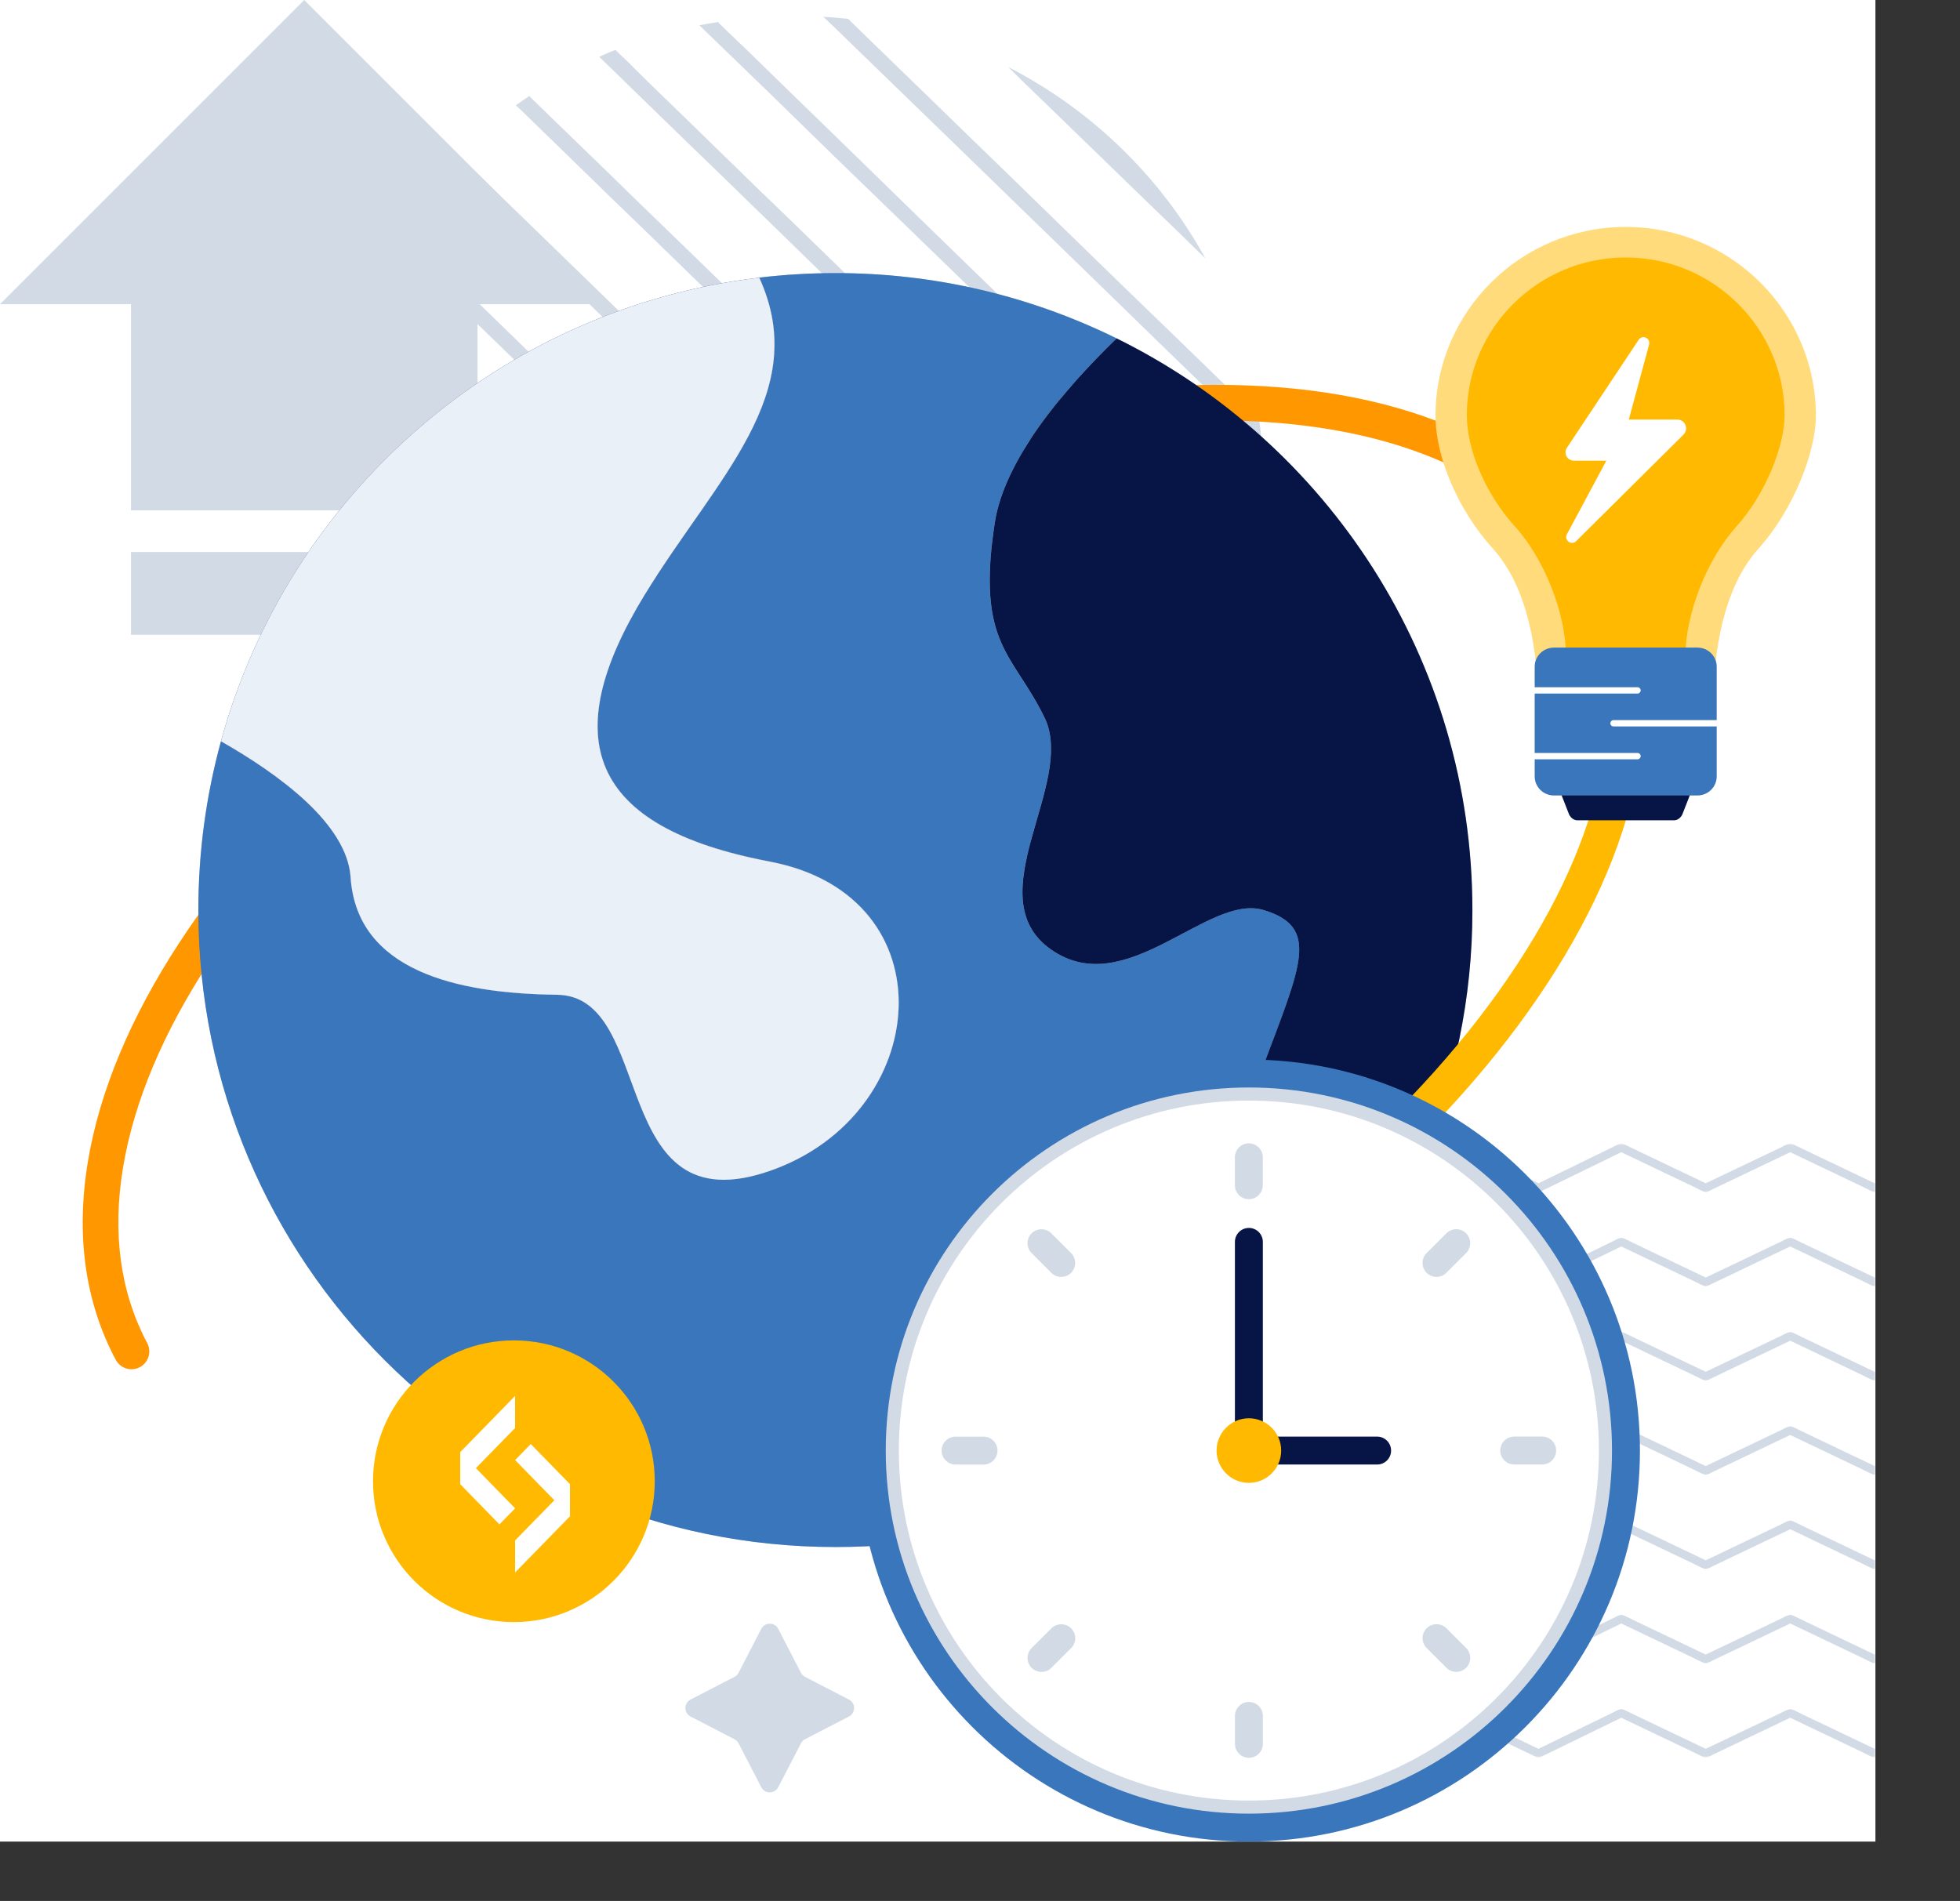 <svg width="533" height="517" viewBox="0 0 533 517" fill="none" xmlns="http://www.w3.org/2000/svg">
<rect x="0" y="0" width="533" height="517" fill="#333333" stroke="none"/>
<rect width="510" height="500.852" fill="white"/>
<g clip-path="url(#clip0_922_505)">
<mask id="mask0_922_505" style="mask-type:luminance" maskUnits="userSpaceOnUse" x="328" y="311" width="182" height="167">
<path d="M510 311.031H328.184V477.982H510V311.031Z" fill="white"/>
</mask>
<g mask="url(#mask0_922_505)">
<path d="M510 321.718L509.802 321.813L490.053 312.388C489.184 311.973 488.319 311.486 487.422 311.132C486.483 310.761 485.438 311.51 484.59 311.914L472.798 317.544L463.853 321.813L444.278 312.469C443.36 312.029 442.441 311.528 441.499 311.142C440.581 310.769 439.712 311.408 438.892 311.807L427.26 317.482L418.378 321.811L398.635 312.388C397.766 311.973 396.903 311.485 396.004 311.132C395.065 310.761 394.02 311.51 393.172 311.914L381.38 317.544L372.434 321.813L352.686 312.388C351.817 311.973 350.952 311.485 350.055 311.132C349.116 310.761 348.071 311.51 347.223 311.914L335.431 317.544L328.184 321.002V323.535C328.368 323.437 328.549 323.341 328.719 323.26L340.515 317.63L349.458 313.361L369.207 322.786C370.077 323.2 370.942 323.688 371.84 324.042C372.778 324.413 373.823 323.664 374.671 323.26L386.464 317.63L395.409 313.361L414.983 322.703L417.804 324.049C417.973 324.131 418.16 324.172 418.348 324.169C418.559 324.185 418.771 324.144 418.96 324.049L438.651 314.452L440.884 313.364L460.628 322.786C461.498 323.2 462.363 323.688 463.26 324.042C464.198 324.413 465.244 323.664 466.092 323.26L477.887 317.63L486.832 313.361L506.58 322.786C507.45 323.2 508.315 323.688 509.212 324.042C509.465 324.136 509.739 324.162 510.005 324.117L510 321.718Z" fill="#D2DBE5"/>
<path d="M510 347.353L509.802 347.448L490.053 338.023C489.184 337.608 488.319 337.121 487.422 336.767C486.483 336.396 485.438 337.145 484.59 337.549L472.795 343.179L463.849 347.448L444.278 338.106C443.36 337.666 442.441 337.165 441.499 336.78C440.581 336.406 439.712 337.045 438.892 337.445L427.26 343.119L418.377 347.445L398.634 338.023C397.764 337.608 396.9 337.121 396.002 336.767C395.064 336.396 394.018 337.145 393.171 337.549L381.38 343.179L372.434 347.448L352.686 338.023C351.817 337.608 350.952 337.121 350.055 336.767C349.116 336.396 348.071 337.145 347.223 337.549L335.431 343.179L328.184 346.638V349.17C328.368 349.072 328.549 348.976 328.719 348.894L340.515 343.261L349.458 338.996L369.207 348.421C370.077 348.835 370.942 349.323 371.84 349.677C372.778 350.047 373.823 349.298 374.671 348.894L386.464 343.261L395.409 338.992L414.983 348.338L417.804 349.684C417.973 349.766 418.16 349.807 418.348 349.804C418.559 349.82 418.771 349.778 418.96 349.684L438.651 340.083L440.884 338.995L460.628 348.417C461.498 348.832 462.363 349.319 463.26 349.673C464.198 350.044 465.244 349.295 466.092 348.891L477.882 343.261L486.827 338.992L506.574 348.421C507.445 348.835 508.309 349.323 509.207 349.677C509.46 349.771 509.733 349.797 510 349.752V347.353Z" fill="#D2DBE5"/>
<path d="M510 372.988L509.802 373.083L490.053 363.657C489.184 363.243 488.319 362.756 487.422 362.401C486.483 362.031 485.438 362.78 484.59 363.184L472.795 368.813L463.849 373.083L444.278 363.741C443.36 363.301 442.441 362.8 441.499 362.414C440.581 362.041 439.712 362.68 438.892 363.079L427.26 368.754L418.378 373.083L398.634 363.661C397.765 363.247 396.9 362.759 396.003 362.405C395.065 362.035 394.019 362.784 393.171 363.188L381.38 368.813L372.434 373.083L352.686 363.657C351.817 363.243 350.952 362.756 350.055 362.401C349.116 362.031 348.071 362.78 347.223 363.184L335.431 368.813L328.184 372.272V374.805C328.368 374.707 328.549 374.611 328.719 374.529L340.515 368.9L349.458 364.63L369.207 374.053C370.077 374.468 370.942 374.955 371.84 375.31C372.778 375.68 373.823 374.932 374.671 374.527L386.467 368.897L395.412 364.628L414.986 373.971L417.807 375.317C417.976 375.399 418.163 375.44 418.351 375.436C418.563 375.452 418.774 375.411 418.963 375.317L438.652 365.72L440.885 364.631L460.629 374.053C461.499 374.468 462.363 374.955 463.261 375.31C464.199 375.68 465.245 374.932 466.092 374.527L477.888 368.897L486.833 364.628L506.574 374.053C507.445 374.468 508.309 374.955 509.207 375.31C509.46 375.404 509.733 375.43 510 375.386V372.988Z" fill="#D2DBE5"/>
<path d="M510 398.624L509.802 398.718L490.053 389.293C489.184 388.878 488.319 388.391 487.422 388.037C486.483 387.667 485.438 388.415 484.59 388.819L472.795 394.449L463.853 398.717L444.278 389.375C443.36 388.936 442.442 388.435 441.499 388.049C440.581 387.675 439.712 388.315 438.892 388.714L427.26 394.388L418.377 398.717L398.634 389.295C397.764 388.881 396.9 388.393 396.002 388.039C395.064 387.669 394.018 388.418 393.171 388.822L381.375 394.451L372.434 398.717L352.686 389.293C351.817 388.878 350.952 388.391 350.055 388.037C349.116 387.667 348.071 388.415 347.223 388.819L335.431 394.449L328.184 397.908V400.44C328.368 400.343 328.549 400.246 328.719 400.165L340.515 394.535L349.458 390.266L369.205 399.691C370.075 400.106 370.94 400.593 371.838 400.947C372.776 401.318 373.821 400.569 374.669 400.165L386.465 394.535L395.41 390.266L414.984 399.609L417.805 400.955C417.974 401.037 418.161 401.078 418.349 401.074C418.56 401.09 418.772 401.049 418.961 400.955L438.65 391.358L440.883 390.269L460.626 399.691C461.496 400.106 462.361 400.593 463.259 400.947C464.197 401.318 465.242 400.569 466.09 400.165L477.886 394.535L486.831 390.266L506.578 399.691C507.448 400.106 508.313 400.593 509.211 400.947C509.464 401.041 509.737 401.067 510.004 401.023L510 398.624Z" fill="#D2DBE5"/>
<path d="M510 424.258L509.802 424.353L490.053 414.928C489.184 414.513 488.319 414.026 487.422 413.672C486.483 413.301 485.438 414.05 484.59 414.454L472.795 420.084L463.849 424.353L444.275 415.011C443.357 414.571 442.438 414.07 441.496 413.685C440.578 413.311 439.709 413.95 438.889 414.35L427.257 420.024L418.375 424.354L398.631 414.931C397.762 414.517 396.897 414.03 396 413.676C395.062 413.305 394.016 414.054 393.168 414.458L381.373 420.087L372.428 424.357L352.686 414.928C351.817 414.513 350.952 414.026 350.055 413.672C349.116 413.301 348.071 414.05 347.223 414.454L335.431 420.084L328.184 423.542V426.075C328.368 425.977 328.549 425.881 328.719 425.799L340.515 420.17L349.458 415.901L369.207 425.326C370.077 425.74 370.942 426.228 371.84 426.582C372.778 426.952 373.823 426.203 374.671 425.799L386.467 420.17L395.412 415.901L414.986 425.243L417.807 426.589C417.976 426.671 418.163 426.712 418.351 426.709C418.563 426.725 418.774 426.684 418.963 426.589L438.652 416.992L440.885 415.904L460.629 425.326C461.499 425.74 462.363 426.228 463.261 426.582C464.199 426.952 465.245 426.203 466.092 425.799L477.888 420.17L486.833 415.901L506.581 425.326C507.451 425.74 508.315 426.228 509.213 426.582C509.466 426.676 509.739 426.702 510.006 426.657L510 424.258Z" fill="#D2DBE5"/>
<path d="M510 449.893L509.802 449.987L490.053 440.562C489.184 440.148 488.319 439.66 487.422 439.306C486.483 438.936 485.438 439.685 484.59 440.089L472.795 445.718L463.85 449.987L444.275 440.645C443.357 440.206 442.438 439.705 441.496 439.319C440.578 438.945 439.709 439.585 438.889 439.984L427.257 445.655L418.375 449.984L398.631 440.562C397.762 440.148 396.897 439.66 396 439.306C395.062 438.936 394.016 439.685 393.168 440.089L381.373 445.718L372.428 449.987L352.686 440.562C351.817 440.148 350.952 439.66 350.055 439.306C349.116 438.936 348.071 439.685 347.223 440.089L335.431 445.718L328.184 449.18V451.713C328.368 451.616 328.549 451.519 328.719 451.438L340.515 445.808L349.458 441.535L369.205 450.96C370.075 451.375 370.94 451.862 371.838 452.216C372.776 452.587 373.821 451.838 374.669 451.434L386.465 445.804L395.41 441.535L414.984 450.877L417.805 452.224C417.974 452.306 418.161 452.347 418.349 452.343C418.56 452.359 418.772 452.318 418.961 452.224L438.65 442.627L440.883 441.538L460.626 450.96C461.496 451.375 462.361 451.862 463.259 452.216C464.197 452.587 465.242 451.838 466.09 451.434L477.886 445.804L486.831 441.535L506.578 450.96C507.448 451.375 508.313 451.862 509.211 452.216C509.464 452.31 509.737 452.337 510.004 452.292L510 449.893Z" fill="#D2DBE5"/>
<path d="M510 475.528L509.802 475.622L490.053 466.197C489.184 465.782 488.319 465.295 487.422 464.941C486.483 464.57 485.438 465.319 484.59 465.723L472.795 471.353L463.85 475.622L444.278 466.279C443.36 465.839 442.442 465.338 441.499 464.952C440.581 464.579 439.712 465.218 438.892 465.617L427.26 471.288L418.378 475.618L398.634 466.195C397.765 465.781 396.9 465.294 396.003 464.94C395.065 464.569 394.019 465.318 393.171 465.722L381.376 471.351L372.434 475.622L352.686 466.197C351.817 465.782 350.952 465.295 350.055 464.941C349.116 464.57 348.071 465.319 347.223 465.723L335.431 471.353L328.184 474.812V477.344C328.368 477.247 328.549 477.151 328.719 477.069L340.515 471.439L349.458 467.17L369.205 476.595C370.075 477.01 370.94 477.497 371.838 477.851C372.776 478.222 373.821 477.473 374.669 477.069L386.465 471.439L395.41 467.17L414.984 476.512L417.805 477.859C417.974 477.941 418.161 477.982 418.349 477.978C418.56 477.994 418.772 477.953 418.961 477.859L438.65 468.262L440.883 467.173L460.626 476.595C461.496 477.01 462.361 477.497 463.259 477.851C464.197 478.222 465.242 477.473 466.09 477.069L477.886 471.439L486.831 467.17L506.578 476.595C507.448 477.01 508.313 477.497 509.211 477.851C509.464 477.945 509.737 477.971 510.004 477.927L510 475.528Z" fill="#D2DBE5"/>
</g>
</g>
<path d="M103.142 125.992C109.202 131.926 115.372 137.859 121.432 143.793C128.703 150.935 135.975 157.967 143.246 165C151.069 172.582 158.781 180.163 166.604 187.745C174.316 195.327 182.028 202.799 189.741 210.271C196.792 217.083 203.843 224.006 210.895 230.818C216.734 236.312 222.463 241.916 228.192 247.52C231.608 250.926 235.023 254.223 238.438 257.519C236.786 257.849 235.133 258.069 233.591 258.288C232.048 256.86 230.506 255.322 228.963 253.893C224.887 250.047 220.92 246.092 216.844 242.136C211.225 236.642 205.496 231.148 199.877 225.654C193.156 219.171 186.546 212.688 179.825 206.205C172.663 199.283 165.502 192.25 158.341 185.328C151.289 178.515 144.128 171.593 137.077 164.67C130.576 158.407 124.186 152.144 117.686 145.881C112.287 140.716 106.999 135.552 101.71 130.387C98.074 126.981 94.549 123.465 90.913 119.949C90.031 119.07 89.15 118.301 88.379 117.421C88.599 115.663 88.82 114.015 89.04 112.257C89.371 112.587 89.591 112.806 89.921 113.136C94.328 117.421 98.735 121.707 103.142 125.992Z" fill="#D2DBE5"/>
<path d="M96.423 154.451C107.44 165.11 118.348 175.768 129.365 186.427C141.925 198.733 154.596 211.04 167.266 223.347C177.732 233.566 188.199 243.675 198.666 253.893C200.319 255.542 202.081 257.19 203.734 258.838C201.531 258.618 199.327 258.399 197.123 258.069C193.157 253.894 188.64 249.938 184.563 245.872C175.309 236.972 166.164 228.072 157.019 219.171C146.443 208.952 135.866 198.624 125.289 188.405C116.585 179.944 107.771 171.373 99.067 162.912C95.762 159.726 92.346 156.429 89.041 153.133C88.6 150.825 88.38 148.628 88.049 146.32C90.804 149.067 93.558 151.704 96.423 154.451Z" fill="#D2DBE5"/>
<path d="M106.779 199.503C110.746 203.349 114.712 207.194 118.788 211.04C126.391 218.402 133.993 225.874 141.595 233.236C144.68 236.203 147.655 239.17 150.739 242.136C150.739 242.136 150.629 242.136 150.629 242.027C138.069 234.665 127.052 225.325 117.466 214.007C113.61 209.502 110.085 204.667 106.779 199.503Z" fill="#D2DBE5"/>
<path d="M284.713 203.678C277.552 196.755 270.28 189.723 263.119 182.69C254.525 174.34 246.041 166.098 237.448 157.748C228.303 148.847 219.158 139.947 210.014 131.047C200.979 122.146 191.835 113.356 182.8 104.565C174.427 96.544 166.164 88.413 157.901 80.392C151.07 73.799 144.349 67.206 137.518 60.613C132.891 56.218 128.373 51.713 123.746 47.318C122.975 46.548 122.204 45.889 121.542 45.12C122.534 44.021 123.526 43.032 124.517 42.043C126.17 43.581 127.712 45.12 129.255 46.658C134.433 51.713 139.611 56.657 144.79 61.712C152.061 68.744 159.223 75.777 166.494 82.809C175.088 91.16 183.572 99.401 192.165 107.752C201.31 116.652 210.454 125.553 219.599 134.453C228.633 143.353 237.778 152.144 246.813 160.934C255.186 168.955 263.449 177.087 271.712 185.108C278.543 191.811 285.374 198.403 292.205 204.996C296.832 209.391 301.35 213.897 305.977 218.292C306.748 219.061 307.409 219.72 308.181 220.489L308.07 220.599C307.85 220.709 307.519 220.929 307.299 221.149C306.638 221.918 305.867 222.687 305.096 223.346C303.443 221.808 301.79 220.27 300.248 218.731C295.07 213.677 289.891 208.732 284.713 203.678Z" fill="#D2DBE5"/>
<path d="M300.799 79.183C287.798 66.547 274.907 54.02 261.907 41.384C251.22 31.055 240.533 20.616 229.845 10.288C227.862 8.31 225.879 6.442 223.896 4.574C226.1 4.684 228.413 4.904 230.617 5.123C231.829 6.332 233.041 7.431 234.252 8.64C237.337 11.716 240.533 14.683 243.617 17.76C253.093 26.88 262.458 36.11 271.933 45.23C282.84 55.888 293.858 66.547 304.765 77.205C313.91 85.996 322.944 94.786 331.979 103.576C335.394 106.873 338.92 110.279 342.335 113.576C342.666 115.773 342.886 117.971 343.106 120.168C340.132 117.312 337.157 114.565 334.292 111.708C323.054 100.829 311.927 90.061 300.799 79.183Z" fill="#D2DBE5"/>
<path d="M314.35 50.504C319.088 56.218 323.495 62.591 327.241 69.294C327.461 69.624 327.572 69.953 327.792 70.283C322.503 65.118 317.215 59.954 311.927 54.9C303.774 46.988 295.621 39.077 287.468 31.165C283.061 26.88 278.543 22.595 274.136 18.2C275.458 18.859 276.891 19.628 278.213 20.397C292.095 28.199 304.104 38.198 314.35 50.504Z" fill="#D2DBE5"/>
<path d="M327.241 139.837C320.96 133.794 314.791 127.86 308.621 121.817C301.349 114.674 293.967 107.642 286.696 100.5C278.873 92.918 270.941 85.226 263.118 77.645C255.296 70.063 247.473 62.481 239.651 54.899C232.599 48.087 225.438 41.164 218.387 34.242C212.658 28.638 206.818 22.924 200.979 17.32C197.453 13.914 193.817 10.398 190.182 6.881C191.834 6.552 193.597 6.222 195.25 6.002C196.792 7.541 198.224 8.969 199.767 10.398C203.954 14.353 208.03 18.419 212.107 22.375C217.836 27.979 223.565 33.473 229.294 39.077C236.015 45.669 242.846 52.262 249.566 58.855C256.838 65.887 264.11 73.03 271.381 80.062C278.543 87.094 285.814 94.017 292.976 101.049C299.586 107.422 306.087 113.795 312.697 120.169C318.096 125.443 323.495 130.607 328.893 135.881C332.529 139.507 336.165 143.024 339.801 146.54C340.682 147.419 341.453 148.188 342.335 149.067C342.114 150.715 341.894 152.254 341.674 153.902C341.343 153.572 341.012 153.243 340.572 152.913C336.165 148.518 331.758 144.232 327.241 139.837Z" fill="#D2DBE5"/>
<path d="M316.003 164.121C309.172 157.528 302.341 150.825 295.51 144.233C287.467 136.431 279.314 128.52 271.271 120.718C262.567 112.257 253.973 103.906 245.27 95.446C236.676 87.095 228.082 78.744 219.488 70.393C211.666 62.701 203.733 55.119 195.911 47.428C189.521 41.274 183.02 35.011 176.63 28.748C172.223 24.463 167.926 20.287 163.519 16.002C163.299 15.782 163.189 15.672 162.968 15.453C164.401 14.793 165.833 14.134 167.375 13.585C169.028 15.233 170.791 16.771 172.443 18.529C177.071 23.144 181.808 27.649 186.546 32.264C193.046 38.637 199.657 45.01 206.157 51.383C213.98 58.855 221.692 66.437 229.514 74.019C237.778 82.15 246.151 90.171 254.414 98.302C262.677 106.214 270.83 114.235 279.094 122.256C286.586 129.618 294.188 136.871 301.68 144.233C307.85 150.166 314.019 156.21 320.189 162.143C324.376 166.209 328.563 170.274 332.749 174.34C333.631 175.219 334.622 176.098 335.504 177.087C334.953 178.625 334.402 180.054 333.741 181.482C332.749 180.493 331.758 179.504 330.766 178.515C325.808 173.681 320.96 168.956 316.003 164.121Z" fill="#D2DBE5"/>
<path d="M242.736 232.687C236.236 226.423 229.736 220.05 223.235 213.787C215.523 206.205 207.811 198.733 200.098 191.261C191.835 183.13 183.572 175.109 175.309 167.088C167.156 159.176 158.893 151.155 150.74 143.244C143.248 135.992 135.866 128.739 128.374 121.487C122.314 115.554 116.144 109.62 110.085 103.687C105.898 99.621 101.821 95.665 97.635 91.6C96.753 90.721 95.762 89.842 94.88 88.963C95.431 87.534 95.872 86.106 96.423 84.677C97.414 85.556 98.406 86.545 99.398 87.424C104.245 92.149 109.203 96.984 114.051 101.709C120.772 108.411 127.603 115.004 134.434 121.597C142.476 129.509 150.519 137.31 158.562 145.112C167.156 153.463 175.749 161.814 184.343 170.164C192.937 178.515 201.42 186.756 210.014 195.107C217.837 202.689 225.659 210.271 233.482 217.853C239.872 224.006 246.262 230.269 252.652 236.423C256.949 240.598 261.356 244.883 265.653 249.059C265.763 249.169 265.984 249.388 266.094 249.498C264.661 250.048 263.229 250.707 261.797 251.256C260.034 249.608 258.381 247.96 256.619 246.312C252.101 241.807 247.364 237.192 242.736 232.687Z" fill="#D2DBE5"/>
<path d="M301.57 185.218C294.518 178.296 287.357 171.373 280.195 164.451C271.712 156.21 263.228 147.969 254.745 139.727C245.6 130.937 236.566 122.037 227.421 113.246C218.497 104.566 209.462 95.775 200.538 87.095C192.275 79.183 184.122 71.162 175.859 63.141C169.028 56.548 162.307 50.065 155.586 43.472C151.069 39.077 146.442 34.572 141.925 30.176C141.374 29.627 140.823 29.188 140.272 28.638C141.484 27.759 142.696 26.99 143.908 26.111C145.56 27.759 147.323 29.407 148.976 31.055C154.044 36 159.112 40.835 164.18 45.779C171.231 52.702 178.283 59.515 185.334 66.327C193.707 74.458 201.971 82.48 210.344 90.611C219.268 99.291 228.192 107.972 237.117 116.653C245.931 125.333 254.855 133.904 263.669 142.475C271.712 150.276 279.865 158.187 287.908 165.989C294.518 172.472 301.129 178.845 307.739 185.328C312.257 189.723 316.664 194.009 321.181 198.404C321.952 199.173 322.833 199.942 323.605 200.821C322.833 202.03 322.062 203.129 321.291 204.227C319.859 202.909 318.537 201.59 317.104 200.272C311.926 195.217 306.748 190.273 301.57 185.218Z" fill="#D2DBE5"/>
<path d="M265.211 219.611C258.16 212.798 251.219 205.985 244.168 199.173C235.905 191.151 227.531 183.02 219.268 174.999C210.344 166.318 201.53 157.748 192.605 149.067C183.791 140.496 174.977 131.926 166.163 123.355C158.12 115.553 150.078 107.752 142.035 99.95C135.424 93.577 128.814 87.094 122.203 80.721C117.796 76.436 113.279 72.041 108.872 67.755C107.99 66.876 107.109 66.107 106.228 65.228C106.999 64.019 107.77 62.811 108.541 61.602C109.863 62.921 111.296 64.239 112.618 65.448C117.796 70.392 122.864 75.447 128.042 80.392C135.204 87.314 142.365 94.347 149.527 101.269C158.01 109.51 166.494 117.751 174.977 125.992C184.122 134.783 193.156 143.573 202.191 152.364C211.115 161.044 220.149 169.835 229.074 178.515C237.227 186.427 245.49 194.448 253.643 202.359C260.364 208.952 267.084 215.435 273.805 222.028C278.433 226.423 282.95 230.818 287.467 235.214C288.018 235.763 288.569 236.202 289.12 236.752C287.908 237.631 286.696 238.4 285.484 239.279C283.831 237.521 282.068 235.873 280.306 234.225C275.237 229.39 270.28 224.445 265.211 219.611Z" fill="#D2DBE5"/>
<path fill-rule="evenodd" clip-rule="evenodd" d="M35.618 138.8H129.855V70.331H35.618V138.8Z" fill="#D2DBE5"/>
<path fill-rule="evenodd" clip-rule="evenodd" d="M35.618 172.637H129.855V150.125H35.618V172.637Z" fill="#D2DBE5"/>
<path fill-rule="evenodd" clip-rule="evenodd" d="M165.474 82.737H0L82.74 0L165.474 82.737Z" fill="#D2DBE5"/>
<path d="M35.76 372.4C33.963 372.4 32.313 371.411 31.472 369.823C23.099 354.043 20.561 335.837 23.936 315.722C27.132 296.665 35.495 276.687 48.793 256.335C75.82 214.974 120.377 176.44 174.252 147.834C228.127 119.228 285.003 103.915 334.415 104.695C358.719 105.078 379.955 109.342 397.528 117.37C416.088 125.846 429.741 138.142 438.123 153.927C439.377 156.292 438.478 159.225 436.113 160.48C433.749 161.734 430.816 160.835 429.561 158.471C422.205 144.619 410.074 133.755 393.504 126.186C377.152 118.722 357.221 114.751 334.259 114.368C286.464 113.602 231.252 128.55 178.8 156.376C126.348 184.202 83.053 221.621 56.906 261.639C44.345 280.866 36.469 299.596 33.495 317.324C30.479 335.289 32.682 351.424 40.038 365.276C40.833 366.774 40.788 368.58 39.918 370.037C39.048 371.493 37.48 372.39 35.783 372.4H35.76Z" fill="#FF9800"/>
<path opacity="0.33" d="M227.172 420.734C322.844 420.734 400.402 343.176 400.402 247.504C400.402 151.831 322.844 74.274 227.172 74.274C131.499 74.274 53.941 151.831 53.941 247.504C53.941 343.176 131.499 420.734 227.172 420.734Z" fill="#4E5C93"/>
<path d="M343.653 289.555C353.855 262.344 358.961 252.137 343.653 247.509C328.345 242.88 306.235 272.546 285.812 258.235C265.389 243.925 292.615 213.021 284.11 195.331C275.605 177.641 265.398 175.603 270.504 142.175C273.095 125.213 288.795 106.421 303.635 92.03C279.856 80.316 253.698 74.24 227.191 74.274C220.267 74.274 213.35 74.684 206.475 75.503C220.842 106.988 194.774 129.95 175.273 161.808C151.461 200.739 159.965 224.925 209.288 234.295C258.61 243.665 253.509 303.161 209.288 318.445C165.066 333.729 178.672 270.848 151.461 270.541C124.249 270.234 97.037 264.045 95.336 238.559C94.39 224.107 75.901 210.591 60.087 201.6C55.994 216.559 53.927 232 53.941 247.509C53.941 343.179 131.501 420.739 227.176 420.739C271.535 420.796 314.214 403.778 346.362 373.213C334.174 344.971 336.174 309.5 343.653 289.555Z" fill="#3A76BB"/>
<path d="M95.335 238.559C97.037 264.045 124.249 270.234 151.46 270.541C178.672 270.848 165.066 333.776 209.287 318.468C253.508 303.161 258.609 243.665 209.287 234.319C159.965 224.972 151.46 200.753 175.273 161.832C194.755 129.973 220.822 106.993 206.474 75.526C135.949 83.903 78.439 134.653 60.087 201.6C75.91 210.591 94.371 224.107 95.335 238.559Z" fill="#4E5C93"/>
<path d="M95.335 238.559C97.037 264.045 124.249 270.234 151.46 270.541C178.672 270.848 165.066 333.776 209.287 318.468C253.508 303.161 258.609 243.665 209.287 234.319C159.965 224.972 151.46 200.753 175.273 161.832C194.755 129.973 220.822 106.993 206.474 75.526C135.949 83.903 78.439 134.653 60.087 201.6C75.91 210.591 94.371 224.107 95.335 238.559Z" fill="#EAF0F7"/>
<path d="M400.402 247.509C400.402 179.286 360.965 120.277 303.649 92.03C288.809 106.421 273.109 125.213 270.518 142.175C265.412 175.603 275.619 177.631 284.124 195.331C292.629 213.031 265.412 243.925 285.812 258.235C306.211 272.546 328.359 242.876 343.653 247.509C358.946 252.142 353.855 262.344 343.653 289.555C336.174 309.501 334.174 344.971 346.362 373.232C380.914 340.55 400.464 295.069 400.402 247.509Z" fill="#071546"/>
<path d="M293.077 376.48C290.849 376.486 288.903 374.97 288.363 372.808C287.824 370.645 288.829 368.393 290.799 367.351C343.274 339.501 386.54 302.111 412.688 262.112C425.273 242.89 433.125 224.136 436.099 206.422C439.115 188.457 436.917 172.322 429.561 158.471C428.306 156.107 429.206 153.173 431.57 151.918C433.934 150.664 436.868 151.563 438.122 153.928C446.499 169.708 449.038 187.909 445.686 208.029C442.486 227.086 434.123 247.064 420.829 267.411C393.802 308.777 349.245 347.306 295.366 375.913C294.661 376.288 293.875 376.483 293.077 376.48Z" fill="#FFB900"/>
<path d="M139.746 441.157C160.902 441.157 178.053 424.006 178.053 402.85C178.053 381.694 160.902 364.543 139.746 364.543C118.589 364.543 101.438 381.694 101.438 402.85C101.438 424.006 118.589 441.157 139.746 441.157Z" fill="#FFB900"/>
<path d="M339.619 500.85C398.351 500.85 445.962 453.238 445.962 394.507C445.962 335.775 398.351 288.164 339.619 288.164C280.887 288.164 233.276 335.775 233.276 394.507C233.276 453.238 280.887 500.85 339.619 500.85Z" fill="#3A76BB"/>
<path d="M339.619 493.254C394.156 493.254 438.366 449.043 438.366 394.507C438.366 339.97 394.156 295.76 339.619 295.76C285.083 295.76 240.872 339.97 240.872 394.507C240.872 449.043 285.083 493.254 339.619 493.254Z" fill="#D2DBE5"/>
<path d="M339.619 489.693C392.189 489.693 434.806 447.077 434.806 394.507C434.806 341.937 392.189 299.32 339.619 299.32C287.049 299.32 244.433 341.937 244.433 394.507C244.433 447.077 287.049 489.693 339.619 489.693Z" fill="white"/>
<path d="M339.619 333.958C341.716 333.958 343.417 335.658 343.417 337.755V391.722H335.821V337.755C335.821 335.658 337.521 333.958 339.619 333.958Z" fill="#071546"/>
<path d="M378.292 394.506C378.292 396.604 376.592 398.304 374.494 398.304H339.619V390.708H374.494C376.592 390.708 378.292 392.409 378.292 394.506Z" fill="#071546"/>
<path d="M339.619 403.289C344.469 403.289 348.402 399.357 348.402 394.507C348.402 389.656 344.469 385.724 339.619 385.724C334.768 385.724 330.836 389.656 330.836 394.507C330.836 399.357 334.768 403.289 339.619 403.289Z" fill="#FFB900"/>
<path d="M343.407 314.749C343.407 312.652 341.707 310.951 339.609 310.951C337.512 310.951 335.812 312.652 335.812 314.749V322.345C335.812 324.443 337.512 326.143 339.609 326.143C341.707 326.143 343.407 324.443 343.407 322.345V314.749Z" fill="#D2DBE5"/>
<path d="M280.529 335.429C282.013 333.946 284.417 333.946 285.9 335.429L291.272 340.8C292.755 342.283 292.755 344.688 291.272 346.171C289.788 347.654 287.384 347.654 285.9 346.171L280.529 340.8C279.046 339.317 279.046 336.912 280.529 335.429Z" fill="#D2DBE5"/>
<path d="M256.064 394.516C256.064 392.419 257.764 390.718 259.862 390.718H267.458C269.555 390.718 271.256 392.419 271.256 394.516C271.256 396.614 269.555 398.314 267.458 398.314H259.862C257.764 398.314 256.064 396.614 256.064 394.516Z" fill="#D2DBE5"/>
<path d="M280.542 453.597C279.059 452.114 279.059 449.709 280.542 448.226L285.914 442.855C287.397 441.371 289.802 441.371 291.285 442.855C292.768 444.338 292.768 446.743 291.285 448.226L285.914 453.597C284.43 455.08 282.026 455.08 280.542 453.597Z" fill="#D2DBE5"/>
<path d="M335.83 474.264C335.83 476.361 337.531 478.062 339.628 478.062C341.726 478.062 343.426 476.361 343.426 474.264V466.668C343.426 464.57 341.726 462.87 339.628 462.87C337.531 462.87 335.83 464.57 335.83 466.668V474.264Z" fill="#D2DBE5"/>
<path d="M398.708 453.582C397.225 455.065 394.82 455.065 393.337 453.582L387.966 448.211C386.483 446.728 386.483 444.323 387.966 442.84C389.449 441.357 391.854 441.357 393.337 442.84L398.708 448.211C400.191 449.694 400.191 452.099 398.708 453.582Z" fill="#D2DBE5"/>
<path d="M423.174 394.497C423.174 396.595 421.474 398.295 419.376 398.295H411.78C409.683 398.295 407.982 396.595 407.982 394.497C407.982 392.399 409.683 390.699 411.78 390.699H419.376C421.474 390.699 423.174 392.399 423.174 394.497Z" fill="#D2DBE5"/>
<path d="M398.696 335.418C400.179 336.902 400.179 339.306 398.696 340.79L393.325 346.161C391.841 347.644 389.437 347.644 387.954 346.161C386.47 344.678 386.47 342.273 387.954 340.79L393.325 335.418C394.808 333.935 397.213 333.935 398.696 335.418Z" fill="#D2DBE5"/>
<path d="M493.807 113.037C493.807 84.826 470.652 61.718 442.089 61.718C413.526 61.718 390.37 84.826 390.37 113.037C390.37 124.202 396.371 138.624 406.007 149.257C415.562 159.793 418.283 177.531 418.283 191.675V197.221H465.895V191.721C465.895 177.577 468.617 159.873 478.123 149.303C487.791 138.561 493.807 122.858 493.807 113.037Z" fill="#FFDB7B"/>
<path d="M485.295 112.898C485.295 89.335 465.957 70.028 442.089 70.028C418.222 70.028 398.888 89.333 398.888 112.898C398.888 122.233 403.898 134.276 411.95 143.158C419.932 151.961 425.858 166.778 425.858 178.593V183.222H458.322V178.633C458.322 166.816 464.249 152.026 472.192 143.196C480.269 134.223 485.295 121.106 485.295 112.9V112.898Z" fill="#FFB900"/>
<path d="M455.216 223.098H428.963C428.046 223.098 427.209 222.509 426.71 221.541L423.139 212.413H461.045L457.473 221.541C456.973 222.509 456.138 223.098 455.22 223.098H455.216Z" fill="#071546"/>
<path d="M461.592 176.124H422.587C419.69 176.124 417.34 178.444 417.34 181.307V211.159C417.34 214.022 419.69 216.343 422.587 216.343H461.592C464.49 216.343 466.839 214.022 466.839 211.159V181.307C466.839 178.444 464.49 176.124 461.592 176.124Z" fill="#3A76BB"/>
<path d="M445.29 186.9C445.773 186.9 446.164 187.287 446.164 187.764C446.164 188.228 445.793 188.607 445.328 188.627L445.29 188.628H417.404C416.921 188.628 416.53 188.241 416.53 187.764C416.53 187.3 416.901 186.921 417.366 186.901L417.404 186.9H445.29Z" fill="white"/>
<path d="M445.29 204.781C445.773 204.781 446.164 205.168 446.164 205.645C446.164 206.109 445.793 206.488 445.328 206.508L445.29 206.509H417.404C416.921 206.509 416.53 206.122 416.53 205.645C416.53 205.18 416.901 204.802 417.366 204.782L417.404 204.781H445.29Z" fill="white"/>
<path d="M466.679 195.84C467.161 195.84 467.553 196.227 467.553 196.703C467.553 197.168 467.182 197.547 466.717 197.566L466.679 197.567H438.793C438.31 197.567 437.918 197.18 437.918 196.703C437.918 196.239 438.29 195.86 438.755 195.841L438.793 195.84H466.679Z" fill="white"/>
<path d="M445.617 92.412L426.121 121.75C425.072 123.34 426.201 125.296 428.09 125.296H436.824L426.086 145.334C425.286 146.955 427.35 148.458 428.616 147.177L457.818 118.193C459.307 116.685 458.25 114.108 456.141 114.108H442.936L448.46 93.691C448.892 91.948 446.599 90.926 445.617 92.412Z" fill="white"/>
<path d="M156.182 427.668H140.078L155.003 412.379V403.655L144.337 392.728L140.078 397.09L150.746 408.018L140.078 418.943V427.668L123.975 427.667C122.996 427.668 122.027 427.467 121.125 427.075C119.366 426.307 117.965 424.871 117.215 423.069C116.832 422.146 116.635 421.153 116.637 420.15V387.16C116.635 386.156 116.831 385.163 117.215 384.24C117.965 382.438 119.366 381.002 121.125 380.233C122.026 379.841 122.996 379.64 123.975 379.641H140.077L125.152 394.931V403.655L135.82 414.582L140.078 410.219L129.412 399.293L132.328 396.305L136.586 391.943L140.078 388.367L140.077 379.641H156.182C157.161 379.64 158.13 379.842 159.032 380.233C160.791 381.002 162.192 382.439 162.942 384.242C163.325 385.165 163.522 386.158 163.52 387.161V420.152C163.522 421.155 163.325 422.148 162.942 423.07C162.192 424.873 160.791 426.308 159.032 427.076C158.131 427.469 157.161 427.67 156.182 427.668Z" fill="#FFB900"/>
<path d="M140.077 379.641L125.152 394.931V403.655L135.82 414.582L140.078 410.219L129.412 399.293L132.328 396.305L136.586 391.943L140.078 388.367L140.077 379.641Z" fill="white"/>
<path d="M140.078 427.668L155.003 412.379V403.655L144.337 392.728L140.078 397.09L150.746 408.018L140.078 418.943V427.668Z" fill="white"/>
<g clip-path="url(#clip1_922_505)">
<path d="M207.016 442.997C207.985 441.122 210.666 441.122 211.635 442.997L217.807 454.934C218.054 455.412 218.444 455.802 218.923 456.049L230.859 462.221C232.734 463.19 232.734 465.871 230.859 466.84L218.923 473.012C218.444 473.259 218.054 473.649 217.807 474.128L211.635 486.064C210.666 487.939 207.985 487.939 207.016 486.064L200.844 474.128C200.597 473.649 200.207 473.259 199.729 473.012L187.792 466.84C185.917 465.871 185.917 463.19 187.792 462.221L199.729 456.049C200.207 455.802 200.597 455.412 200.844 454.934L207.016 442.997Z" fill="#D2DBE5"/>
</g>
<defs>
<clipPath id="clip0_922_505">
<rect width="181.816" height="166.951" fill="white" transform="translate(328.184 311.031)"/>
</clipPath>
<clipPath id="clip1_922_505">
<rect width="45.88" height="45.88" fill="white" transform="translate(186.386 441.591)"/>
</clipPath>
</defs>
</svg>
